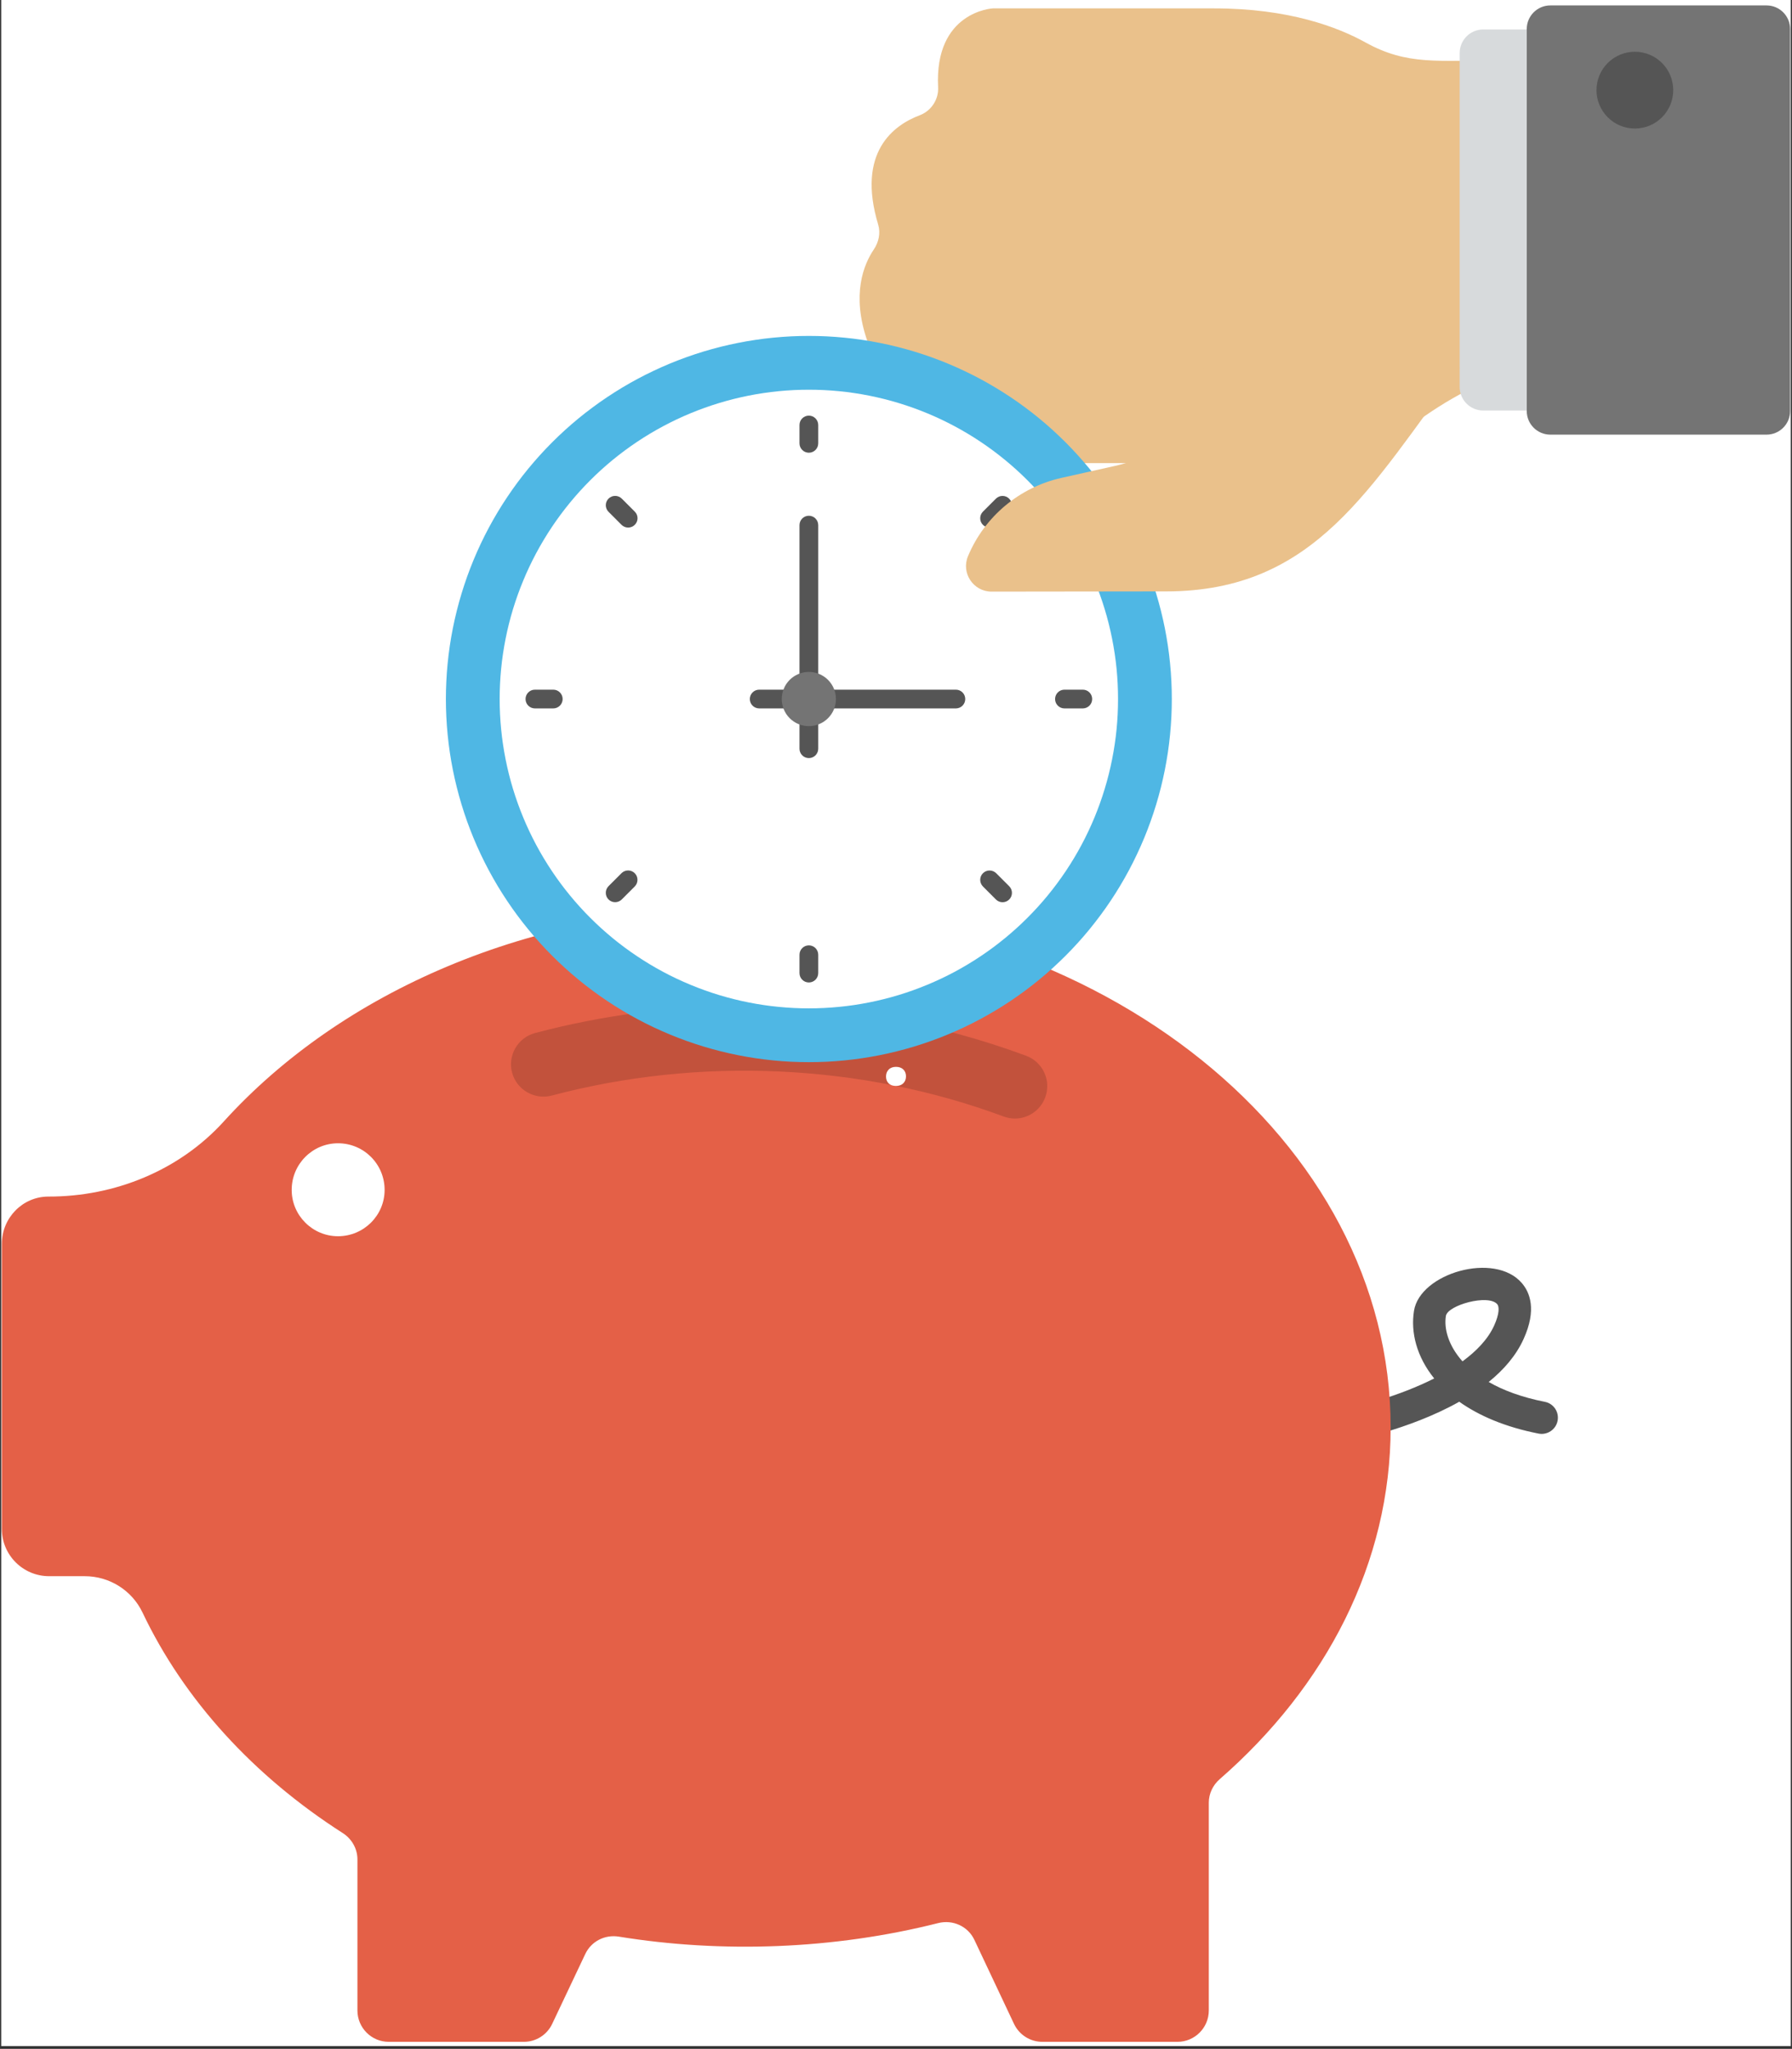 <svg xmlns="http://www.w3.org/2000/svg" xmlns:xlink="http://www.w3.org/1999/xlink" width="432" zoomAndPan="magnify" viewBox="0 0 324 370.5" height="494" preserveAspectRatio="xMidYMid meet" version="1.0"><rect x="0" y="0" width="324" height="370.5" fill="#333333" stroke="none"/><defs><g/><clipPath id="a8fd7a9cd4"><path d="M 0.219 0 L 323.781 0 L 323.781 370 L 0.219 370 Z M 0.219 0 " clip-rule="nonzero"/></clipPath><clipPath id="05e50d4740"><path d="M 0.219 164 L 252 164 L 252 370 L 0.219 370 Z M 0.219 164 " clip-rule="nonzero"/></clipPath><clipPath id="55296b7a4b"><path d="M 276 0.105 L 323.781 0.105 L 323.781 79 L 276 79 Z M 276 0.105 " clip-rule="nonzero"/></clipPath></defs><g clip-path="url(#a8fd7a9cd4)"><path fill="#ffffff" d="M 0.219 0 L 323.781 0 L 323.781 370 L 0.219 370 Z M 0.219 0 " fill-opacity="1" fill-rule="nonzero"/></g><path fill="#555555" d="M 278.184 259.242 C 272.117 258.051 267.379 255.996 263.84 253.48 C 254.598 258.688 243.688 260.676 243 260.793 C 241.41 261.066 239.895 260.008 239.617 258.422 C 239.332 256.832 240.27 255.289 241.984 255.031 C 245.637 254.379 252.941 252.484 259.309 249.27 C 256.141 245.348 255.027 240.953 255.656 237.031 C 256.746 230.234 270.234 226.289 275.156 232.023 C 276.621 233.727 277.863 236.855 275.484 242.109 C 274.121 245.133 271.867 247.719 269.16 249.906 C 271.75 251.402 275.102 252.668 279.312 253.496 C 280.898 253.801 281.934 255.344 281.617 256.934 C 281.297 258.535 279.742 259.547 278.184 259.242 Z M 261.422 237.961 C 261.055 240.238 261.852 243.301 264.422 246.176 C 266.973 244.312 269.035 242.156 270.148 239.703 C 271.137 237.516 271.07 236.258 270.707 235.844 C 269.105 233.961 261.746 236.012 261.422 237.961 Z M 261.422 237.961 " fill-opacity="1" fill-rule="nonzero"/><g clip-path="url(#05e50d4740)"><path fill="#e46047" d="M 251.434 258.098 C 251.434 282.672 239.715 304.996 220.523 321.738 C 219.289 322.812 218.555 324.355 218.555 325.988 L 218.555 363.559 C 218.555 366.695 216.008 369.234 212.879 369.234 L 188.469 369.234 C 186.266 369.234 184.273 367.969 183.332 365.973 L 176.176 350.801 C 175.012 348.32 172.258 347.086 169.605 347.762 C 150.738 352.531 130.496 353.23 111.887 350.207 C 109.371 349.801 106.91 351.043 105.82 353.348 L 99.84 365.98 C 98.906 367.969 96.902 369.234 94.711 369.234 L 70.297 369.234 C 67.164 369.234 64.625 366.695 64.625 363.559 L 64.625 336.246 C 64.625 334.305 63.605 332.523 61.973 331.48 C 45.863 321.164 33.273 307.391 25.781 291.625 C 23.863 287.582 19.793 285.027 15.316 285.027 L 8.875 285.027 C 4.16 285.027 0.332 281.199 0.332 276.48 L 0.332 224.926 C 0.332 220.238 4.09 216.371 8.773 216.379 C 20.742 216.402 32.422 211.66 40.457 202.801 C 61.688 179.391 95.961 164.172 134.742 164.172 C 199.203 164.172 251.434 206.25 251.434 258.098 Z M 251.434 258.098 " fill-opacity="1" fill-rule="nonzero"/></g><path fill="#c2523c" d="M 183.5 202.27 C 182.824 202.27 182.133 202.148 181.469 201.902 C 155.66 192.32 126.422 191.039 99.742 198.117 C 96.645 198.926 93.414 197.082 92.586 193.961 C 91.758 190.84 93.621 187.633 96.742 186.805 C 109.043 183.543 121.832 181.887 134.742 181.887 C 152.285 181.887 169.375 184.922 185.531 190.922 C 188.559 192.043 190.109 195.418 188.98 198.441 C 188.109 200.805 185.875 202.27 183.5 202.27 Z M 183.5 202.27 " fill-opacity="1" fill-rule="nonzero"/><path fill="#ffffff" d="M 69.539 215.176 C 69.539 219.785 65.773 223.551 61.113 223.551 C 56.496 223.551 52.738 219.785 52.738 215.176 C 52.738 210.508 56.504 206.742 61.113 206.742 C 65.773 206.742 69.539 210.5 69.539 215.176 Z M 69.539 215.176 " fill-opacity="1" fill-rule="nonzero"/><path fill="#eac18b" d="M 271.637 10.914 C 259.898 10.914 254.461 11.875 246.84 7.652 C 241.941 4.938 233.078 1.516 219.551 1.516 L 179.496 1.516 C 179.496 1.516 168.914 2.055 169.613 15.793 C 169.73 17.988 168.363 20.059 166.309 20.836 C 161.648 22.59 154.816 27.449 158.781 40.629 C 159.238 42.164 158.871 43.805 157.98 45.125 C 156.172 47.801 153.902 53.258 156.809 61.641 C 157.262 62.938 157.102 64.359 156.496 65.586 C 155.184 68.246 153.449 73.344 155.75 78.621 C 157.125 81.766 160.32 83.746 163.754 83.746 L 204.262 83.746 C 206.832 83.746 208.816 85.992 208.512 88.539 C 208.512 88.539 226.168 104.039 243.465 86.945 C 243.465 86.945 259.492 70.816 272.926 67.719 Z M 271.637 10.914 " fill-opacity="1" fill-rule="nonzero"/><path fill="#4fb7e4" d="M 211.867 126.41 C 211.867 127.484 211.844 128.559 211.789 129.633 C 211.738 130.703 211.656 131.777 211.551 132.844 C 211.449 133.914 211.316 134.98 211.16 136.043 C 211 137.105 210.816 138.164 210.609 139.219 C 210.398 140.273 210.164 141.32 209.902 142.363 C 209.641 143.406 209.355 144.441 209.043 145.469 C 208.73 146.5 208.395 147.52 208.031 148.531 C 207.672 149.543 207.285 150.543 206.875 151.539 C 206.461 152.531 206.027 153.512 205.566 154.484 C 205.109 155.457 204.625 156.414 204.121 157.363 C 203.613 158.312 203.086 159.246 202.531 160.168 C 201.98 161.09 201.406 161.996 200.809 162.891 C 200.211 163.785 199.594 164.664 198.953 165.523 C 198.312 166.387 197.652 167.234 196.973 168.066 C 196.293 168.898 195.59 169.711 194.867 170.508 C 194.148 171.305 193.406 172.082 192.648 172.84 C 191.887 173.602 191.109 174.34 190.316 175.062 C 189.52 175.785 188.707 176.488 187.875 177.168 C 187.047 177.852 186.199 178.512 185.336 179.152 C 184.473 179.793 183.598 180.41 182.703 181.008 C 181.809 181.605 180.902 182.18 179.98 182.73 C 179.059 183.285 178.125 183.812 177.18 184.32 C 176.23 184.828 175.273 185.309 174.301 185.77 C 173.332 186.227 172.348 186.664 171.355 187.074 C 170.363 187.488 169.363 187.871 168.352 188.234 C 167.34 188.598 166.32 188.934 165.293 189.246 C 164.266 189.559 163.23 189.844 162.188 190.105 C 161.148 190.367 160.102 190.602 159.047 190.812 C 157.992 191.02 156.934 191.207 155.871 191.363 C 154.809 191.52 153.746 191.652 152.676 191.758 C 151.605 191.863 150.535 191.941 149.465 191.996 C 148.391 192.047 147.316 192.074 146.242 192.074 C 145.168 192.074 144.098 192.047 143.023 191.996 C 141.949 191.941 140.879 191.863 139.812 191.758 C 138.742 191.652 137.676 191.52 136.613 191.363 C 135.551 191.207 134.492 191.02 133.441 190.812 C 132.387 190.602 131.34 190.367 130.297 190.105 C 129.258 189.844 128.223 189.559 127.195 189.246 C 126.164 188.934 125.145 188.598 124.137 188.234 C 123.125 187.871 122.121 187.484 121.129 187.074 C 120.137 186.664 119.156 186.227 118.184 185.77 C 117.215 185.309 116.254 184.828 115.309 184.32 C 114.359 183.812 113.426 183.285 112.504 182.73 C 111.586 182.18 110.676 181.605 109.785 181.008 C 108.891 180.41 108.012 179.793 107.152 179.152 C 106.289 178.512 105.441 177.852 104.613 177.168 C 103.781 176.488 102.969 175.785 102.172 175.062 C 101.375 174.34 100.598 173.602 99.84 172.84 C 99.082 172.082 98.34 171.305 97.617 170.508 C 96.898 169.711 96.195 168.898 95.516 168.066 C 94.832 167.234 94.172 166.387 93.531 165.523 C 92.895 164.66 92.273 163.785 91.68 162.891 C 91.082 161.996 90.508 161.09 89.953 160.168 C 89.402 159.246 88.875 158.312 88.367 157.363 C 87.859 156.414 87.379 155.457 86.918 154.484 C 86.461 153.512 86.023 152.531 85.613 151.539 C 85.203 150.543 84.816 149.543 84.453 148.531 C 84.094 147.52 83.758 146.5 83.445 145.469 C 83.133 144.441 82.848 143.406 82.586 142.363 C 82.324 141.32 82.09 140.273 81.879 139.219 C 81.668 138.164 81.484 137.105 81.328 136.043 C 81.172 134.98 81.039 133.914 80.934 132.844 C 80.828 131.777 80.75 130.703 80.699 129.633 C 80.645 128.559 80.617 127.484 80.617 126.41 C 80.617 125.336 80.645 124.262 80.699 123.188 C 80.75 122.113 80.828 121.043 80.934 119.973 C 81.039 118.902 81.172 117.836 81.328 116.773 C 81.484 115.711 81.668 114.652 81.879 113.598 C 82.09 112.543 82.324 111.496 82.586 110.453 C 82.848 109.41 83.133 108.375 83.445 107.348 C 83.758 106.32 84.094 105.301 84.453 104.289 C 84.816 103.277 85.203 102.273 85.613 101.281 C 86.023 100.289 86.461 99.305 86.918 98.332 C 87.379 97.363 87.859 96.402 88.367 95.453 C 88.875 94.508 89.402 93.574 89.953 92.652 C 90.508 91.73 91.082 90.82 91.68 89.926 C 92.273 89.035 92.895 88.156 93.531 87.293 C 94.172 86.43 94.832 85.582 95.516 84.75 C 96.195 83.922 96.898 83.109 97.617 82.312 C 98.34 81.516 99.082 80.738 99.84 79.977 C 100.598 79.219 101.375 78.477 102.172 77.754 C 102.969 77.031 103.781 76.332 104.613 75.648 C 105.441 74.969 106.289 74.309 107.152 73.668 C 108.012 73.027 108.891 72.406 109.785 71.812 C 110.676 71.215 111.586 70.641 112.504 70.086 C 113.426 69.535 114.359 69.004 115.309 68.496 C 116.254 67.992 117.215 67.508 118.184 67.051 C 119.156 66.59 120.137 66.152 121.129 65.742 C 122.121 65.332 123.125 64.945 124.137 64.582 C 125.145 64.223 126.164 63.883 127.195 63.57 C 128.223 63.262 129.258 62.973 130.297 62.711 C 131.34 62.453 132.387 62.215 133.441 62.008 C 134.492 61.797 135.551 61.613 136.613 61.457 C 137.676 61.297 138.742 61.164 139.812 61.062 C 140.879 60.957 141.949 60.875 143.023 60.824 C 144.098 60.77 145.168 60.746 146.242 60.746 C 147.316 60.746 148.391 60.77 149.465 60.824 C 150.535 60.875 151.605 60.957 152.676 61.062 C 153.746 61.164 154.809 61.297 155.871 61.457 C 156.934 61.613 157.992 61.797 159.047 62.008 C 160.102 62.215 161.148 62.453 162.188 62.711 C 163.23 62.973 164.266 63.262 165.293 63.57 C 166.32 63.883 167.34 64.223 168.352 64.582 C 169.363 64.945 170.363 65.332 171.355 65.742 C 172.348 66.152 173.332 66.59 174.301 67.051 C 175.273 67.508 176.23 67.992 177.18 68.496 C 178.125 69.004 179.059 69.535 179.98 70.086 C 180.902 70.641 181.809 71.215 182.703 71.812 C 183.598 72.406 184.473 73.027 185.336 73.668 C 186.199 74.309 187.047 74.969 187.875 75.648 C 188.707 76.332 189.52 77.031 190.316 77.754 C 191.109 78.477 191.887 79.219 192.648 79.977 C 193.406 80.738 194.148 81.516 194.867 82.312 C 195.59 83.109 196.293 83.922 196.973 84.75 C 197.652 85.582 198.312 86.43 198.953 87.293 C 199.594 88.156 200.211 89.035 200.809 89.926 C 201.406 90.82 201.98 91.73 202.531 92.652 C 203.086 93.574 203.613 94.508 204.121 95.453 C 204.625 96.402 205.109 97.363 205.566 98.332 C 206.027 99.305 206.461 100.289 206.875 101.281 C 207.285 102.273 207.672 103.277 208.031 104.289 C 208.395 105.301 208.73 106.32 209.043 107.348 C 209.355 108.375 209.641 109.41 209.902 110.453 C 210.164 111.496 210.398 112.543 210.609 113.598 C 210.816 114.652 211 115.711 211.16 116.773 C 211.316 117.836 211.449 118.902 211.551 119.973 C 211.656 121.043 211.738 122.113 211.789 123.188 C 211.844 124.262 211.867 125.336 211.867 126.41 Z M 211.867 126.41 " fill-opacity="1" fill-rule="nonzero"/><path fill="#ffffff" d="M 202.145 126.41 C 202.145 128.242 202.059 130.07 201.879 131.891 C 201.699 133.715 201.43 135.523 201.07 137.32 C 200.715 139.117 200.27 140.895 199.738 142.645 C 199.207 144.398 198.59 146.121 197.891 147.816 C 197.191 149.508 196.41 151.16 195.547 152.777 C 194.684 154.395 193.742 155.961 192.727 157.484 C 191.707 159.008 190.617 160.48 189.457 161.895 C 188.297 163.312 187.066 164.668 185.773 165.961 C 184.477 167.258 183.125 168.484 181.707 169.648 C 180.293 170.812 178.824 171.902 177.301 172.918 C 175.777 173.938 174.211 174.875 172.598 175.742 C 170.98 176.605 169.328 177.387 167.637 178.086 C 165.945 178.789 164.223 179.406 162.473 179.938 C 160.719 180.469 158.945 180.914 157.148 181.27 C 155.355 181.629 153.547 181.898 151.723 182.074 C 149.902 182.254 148.074 182.344 146.242 182.344 C 144.414 182.344 142.586 182.254 140.766 182.074 C 138.941 181.898 137.133 181.629 135.336 181.27 C 133.543 180.914 131.77 180.469 130.016 179.938 C 128.266 179.406 126.543 178.789 124.852 178.086 C 123.16 177.387 121.504 176.605 119.891 175.742 C 118.277 174.875 116.707 173.938 115.188 172.918 C 113.664 171.902 112.195 170.812 110.777 169.648 C 109.363 168.484 108.008 167.258 106.715 165.961 C 105.418 164.668 104.191 163.312 103.031 161.895 C 101.867 160.48 100.777 159.008 99.762 157.484 C 98.746 155.961 97.805 154.395 96.941 152.777 C 96.078 151.16 95.297 149.508 94.598 147.816 C 93.895 146.121 93.281 144.398 92.746 142.645 C 92.215 140.895 91.773 139.117 91.414 137.32 C 91.059 135.523 90.789 133.715 90.609 131.891 C 90.43 130.07 90.34 128.242 90.34 126.41 C 90.34 124.578 90.43 122.75 90.609 120.926 C 90.789 119.102 91.059 117.293 91.414 115.496 C 91.773 113.699 92.215 111.926 92.746 110.172 C 93.281 108.418 93.895 106.695 94.598 105.004 C 95.297 103.309 96.078 101.656 96.941 100.039 C 97.805 98.426 98.746 96.855 99.762 95.332 C 100.777 93.809 101.867 92.34 103.031 90.922 C 104.191 89.508 105.418 88.152 106.715 86.855 C 108.008 85.559 109.363 84.332 110.777 83.168 C 112.195 82.008 113.664 80.918 115.188 79.898 C 116.707 78.883 118.277 77.941 119.891 77.078 C 121.504 76.215 123.16 75.43 124.852 74.73 C 126.543 74.031 128.266 73.414 130.016 72.883 C 131.77 72.348 133.543 71.906 135.336 71.547 C 137.133 71.191 138.941 70.922 140.766 70.742 C 142.586 70.562 144.414 70.473 146.242 70.473 C 148.074 70.473 149.902 70.562 151.723 70.742 C 153.547 70.922 155.355 71.191 157.148 71.547 C 158.945 71.906 160.719 72.348 162.473 72.883 C 164.223 73.414 165.945 74.031 167.637 74.73 C 169.328 75.43 170.98 76.215 172.598 77.078 C 174.211 77.941 175.777 78.883 177.301 79.898 C 178.824 80.918 180.293 82.008 181.707 83.168 C 183.125 84.332 184.477 85.559 185.773 86.855 C 187.066 88.152 188.297 89.508 189.457 90.922 C 190.617 92.34 191.707 93.809 192.727 95.332 C 193.742 96.855 194.684 98.426 195.547 100.039 C 196.41 101.656 197.191 103.309 197.891 105.004 C 198.59 106.695 199.207 108.418 199.738 110.172 C 200.27 111.926 200.715 113.699 201.07 115.496 C 201.43 117.293 201.699 119.102 201.879 120.926 C 202.059 122.75 202.145 124.578 202.145 126.41 Z M 202.145 126.41 " fill-opacity="1" fill-rule="nonzero"/><path fill="#555555" d="M 146.242 81.867 C 145.309 81.867 144.551 81.105 144.551 80.168 L 144.551 76.855 C 144.551 75.918 145.309 75.16 146.242 75.16 C 147.18 75.16 147.938 75.918 147.938 76.855 L 147.938 80.176 C 147.938 81.105 147.18 81.867 146.242 81.867 Z M 146.242 81.867 " fill-opacity="1" fill-rule="nonzero"/><path fill="#555555" d="M 146.242 177.664 C 145.309 177.664 144.551 176.906 144.551 175.969 L 144.551 172.648 C 144.551 171.711 145.309 170.953 146.242 170.953 C 147.18 170.953 147.938 171.711 147.938 172.648 L 147.938 175.969 C 147.938 176.906 147.18 177.664 146.242 177.664 Z M 146.242 177.664 " fill-opacity="1" fill-rule="nonzero"/><path fill="#555555" d="M 177.719 94.914 C 177.059 94.254 177.059 93.18 177.719 92.523 L 180.062 90.176 C 180.723 89.516 181.797 89.508 182.457 90.176 C 183.117 90.832 183.117 91.906 182.457 92.574 L 180.109 94.922 C 179.449 95.574 178.387 95.574 177.719 94.914 Z M 177.719 94.914 " fill-opacity="1" fill-rule="nonzero"/><path fill="#555555" d="M 110.023 162.652 C 109.363 161.992 109.363 160.918 110.023 160.25 L 112.367 157.902 C 113.027 157.242 114.102 157.242 114.762 157.902 C 115.422 158.562 115.422 159.637 114.762 160.305 L 112.414 162.652 C 111.754 163.312 110.684 163.312 110.023 162.652 Z M 110.023 162.652 " fill-opacity="1" fill-rule="nonzero"/><path fill="#555555" d="M 190.762 126.41 C 190.762 125.473 191.52 124.715 192.453 124.715 L 195.773 124.715 C 196.711 124.715 197.469 125.473 197.469 126.41 C 197.469 127.344 196.711 128.105 195.773 128.105 L 192.453 128.105 C 191.52 128.105 190.762 127.344 190.762 126.41 Z M 190.762 126.41 " fill-opacity="1" fill-rule="nonzero"/><path fill="#555555" d="M 95.02 126.41 C 95.02 125.473 95.777 124.715 96.711 124.715 L 100.031 124.715 C 100.969 124.715 101.727 125.473 101.727 126.41 C 101.727 127.344 100.969 128.105 100.031 128.105 L 96.711 128.105 C 95.777 128.105 95.02 127.344 95.02 126.41 Z M 95.02 126.41 " fill-opacity="1" fill-rule="nonzero"/><path fill="#555555" d="M 177.719 157.91 C 178.379 157.25 179.449 157.25 180.117 157.91 L 182.465 160.258 C 183.125 160.918 183.133 161.992 182.465 162.66 C 181.805 163.32 180.73 163.32 180.07 162.66 L 177.727 160.312 C 177.059 159.645 177.059 158.57 177.719 157.91 Z M 177.719 157.91 " fill-opacity="1" fill-rule="nonzero"/><path fill="#555555" d="M 110.023 90.168 C 110.684 89.508 111.754 89.508 112.422 90.168 L 114.77 92.516 C 115.43 93.176 115.438 94.246 114.77 94.906 C 114.109 95.566 113.035 95.566 112.375 94.906 L 110.031 92.559 C 109.363 91.898 109.363 90.832 110.023 90.168 Z M 110.023 90.168 " fill-opacity="1" fill-rule="nonzero"/><path fill="#555555" d="M 146.242 137.09 C 145.309 137.09 144.551 136.328 144.551 135.395 L 144.551 94.961 C 144.551 94.027 145.309 93.266 146.242 93.266 C 147.18 93.266 147.938 94.027 147.938 94.961 L 147.938 135.395 C 147.938 136.328 147.18 137.09 146.242 137.09 Z M 146.242 137.09 " fill-opacity="1" fill-rule="nonzero"/><path fill="#555555" d="M 172.828 128.105 L 137.266 128.105 C 136.328 128.105 135.57 127.344 135.57 126.41 C 135.57 125.473 136.328 124.715 137.266 124.715 L 172.828 124.715 C 173.762 124.715 174.52 125.473 174.52 126.41 C 174.52 127.344 173.762 128.105 172.828 128.105 Z M 172.828 128.105 " fill-opacity="1" fill-rule="nonzero"/><path fill="#747474" d="M 151.145 126.41 C 151.145 126.73 151.113 127.051 151.047 127.367 C 150.984 127.68 150.895 127.988 150.77 128.285 C 150.648 128.582 150.496 128.863 150.316 129.133 C 150.137 129.398 149.934 129.648 149.707 129.875 C 149.48 130.102 149.234 130.305 148.965 130.484 C 148.699 130.664 148.414 130.816 148.117 130.938 C 147.82 131.062 147.516 131.156 147.199 131.219 C 146.883 131.281 146.566 131.312 146.242 131.312 C 145.922 131.312 145.602 131.281 145.289 131.219 C 144.973 131.156 144.664 131.062 144.367 130.938 C 144.07 130.816 143.789 130.664 143.523 130.484 C 143.254 130.305 143.008 130.102 142.777 129.875 C 142.551 129.648 142.348 129.398 142.168 129.133 C 141.992 128.863 141.84 128.582 141.719 128.285 C 141.594 127.988 141.5 127.68 141.438 127.367 C 141.375 127.051 141.344 126.73 141.344 126.41 C 141.344 126.086 141.375 125.77 141.438 125.453 C 141.5 125.137 141.594 124.832 141.719 124.531 C 141.84 124.234 141.992 123.953 142.168 123.684 C 142.348 123.418 142.551 123.172 142.777 122.941 C 143.008 122.715 143.254 122.512 143.523 122.332 C 143.789 122.152 144.07 122.004 144.367 121.879 C 144.664 121.758 144.973 121.664 145.289 121.602 C 145.602 121.539 145.922 121.508 146.242 121.508 C 146.566 121.508 146.883 121.539 147.199 121.602 C 147.516 121.664 147.82 121.758 148.117 121.879 C 148.414 122.004 148.699 122.152 148.965 122.332 C 149.234 122.512 149.48 122.715 149.707 122.941 C 149.934 123.172 150.137 123.418 150.316 123.684 C 150.496 123.953 150.648 124.234 150.77 124.531 C 150.895 124.832 150.984 125.137 151.047 125.453 C 151.113 125.77 151.145 126.086 151.145 126.41 Z M 151.145 126.41 " fill-opacity="1" fill-rule="nonzero"/><path fill="#d7dadc" d="M 268.18 74.238 L 290.113 74.238 C 292.469 74.238 294.379 72.328 294.379 69.973 L 294.379 9.594 C 294.379 7.238 292.469 5.328 290.113 5.328 L 268.18 5.328 C 265.824 5.328 263.914 7.238 263.914 9.594 L 263.914 69.973 C 263.914 72.336 265.824 74.238 268.18 74.238 Z M 268.18 74.238 " fill-opacity="1" fill-rule="nonzero"/><g clip-path="url(#55296b7a4b)"><path fill="#747474" d="M 280.309 78.598 L 319.395 78.598 C 321.75 78.598 323.66 76.688 323.66 74.332 L 323.66 5.246 C 323.66 2.891 321.75 0.98 319.402 0.98 L 280.309 0.98 C 277.953 0.98 276.043 2.891 276.043 5.246 L 276.043 74.34 C 276.043 76.688 277.953 78.598 280.309 78.598 Z M 280.309 78.598 " fill-opacity="1" fill-rule="nonzero"/></g><path fill="#555555" d="M 302.527 16.301 C 302.527 16.758 302.484 17.207 302.395 17.656 C 302.305 18.102 302.176 18.535 302 18.957 C 301.824 19.379 301.613 19.777 301.359 20.156 C 301.105 20.535 300.816 20.887 300.496 21.211 C 300.172 21.531 299.824 21.82 299.445 22.074 C 299.066 22.328 298.664 22.539 298.246 22.715 C 297.824 22.891 297.391 23.02 296.941 23.109 C 296.496 23.199 296.043 23.242 295.59 23.242 C 295.133 23.242 294.684 23.199 294.234 23.109 C 293.789 23.02 293.355 22.891 292.934 22.715 C 292.512 22.539 292.113 22.328 291.734 22.074 C 291.355 21.82 291.004 21.531 290.684 21.211 C 290.359 20.887 290.074 20.535 289.82 20.156 C 289.566 19.777 289.352 19.379 289.18 18.957 C 289.004 18.535 288.871 18.102 288.781 17.656 C 288.695 17.207 288.648 16.758 288.648 16.301 C 288.648 15.844 288.695 15.395 288.781 14.945 C 288.871 14.5 289.004 14.066 289.18 13.645 C 289.352 13.223 289.566 12.82 289.82 12.441 C 290.074 12.062 290.359 11.715 290.684 11.391 C 291.004 11.07 291.355 10.781 291.734 10.527 C 292.113 10.273 292.512 10.059 292.934 9.887 C 293.355 9.711 293.789 9.578 294.234 9.492 C 294.684 9.402 295.133 9.359 295.59 9.359 C 296.043 9.359 296.496 9.402 296.941 9.492 C 297.391 9.578 297.824 9.711 298.246 9.887 C 298.664 10.059 299.066 10.273 299.445 10.527 C 299.824 10.781 300.172 11.07 300.496 11.391 C 300.816 11.715 301.105 12.062 301.359 12.441 C 301.613 12.82 301.824 13.223 302 13.645 C 302.176 14.066 302.305 14.5 302.395 14.945 C 302.484 15.395 302.527 15.844 302.527 16.301 Z M 302.527 16.301 " fill-opacity="1" fill-rule="nonzero"/><path fill="#eac18b" d="M 227.074 49.027 C 213.004 61.137 222.359 79.609 201.426 84.289 L 191.926 86.414 C 184.328 88.117 178.023 93.391 175.02 100.57 C 173.738 103.617 175.977 106.984 179.281 106.984 L 210.887 106.945 C 237.875 106.914 247.707 88.035 263.914 66.508 " fill-opacity="1" fill-rule="nonzero"/><g fill="#ffffff" fill-opacity="1"><g transform="translate(158.056, 196.235)"><g><path d="M 3.938 0.141 C 3.375 0.141 2.93 -0.016 2.609 -0.328 C 2.297 -0.641 2.141 -1.051 2.141 -1.562 C 2.141 -2.07 2.297 -2.488 2.609 -2.812 C 2.93 -3.145 3.375 -3.312 3.938 -3.312 C 4.5 -3.312 4.941 -3.156 5.266 -2.844 C 5.586 -2.531 5.75 -2.113 5.75 -1.594 C 5.75 -1.07 5.582 -0.648 5.25 -0.328 C 4.926 -0.016 4.488 0.141 3.938 0.141 Z M 3.938 0.141 "/></g></g></g></svg>